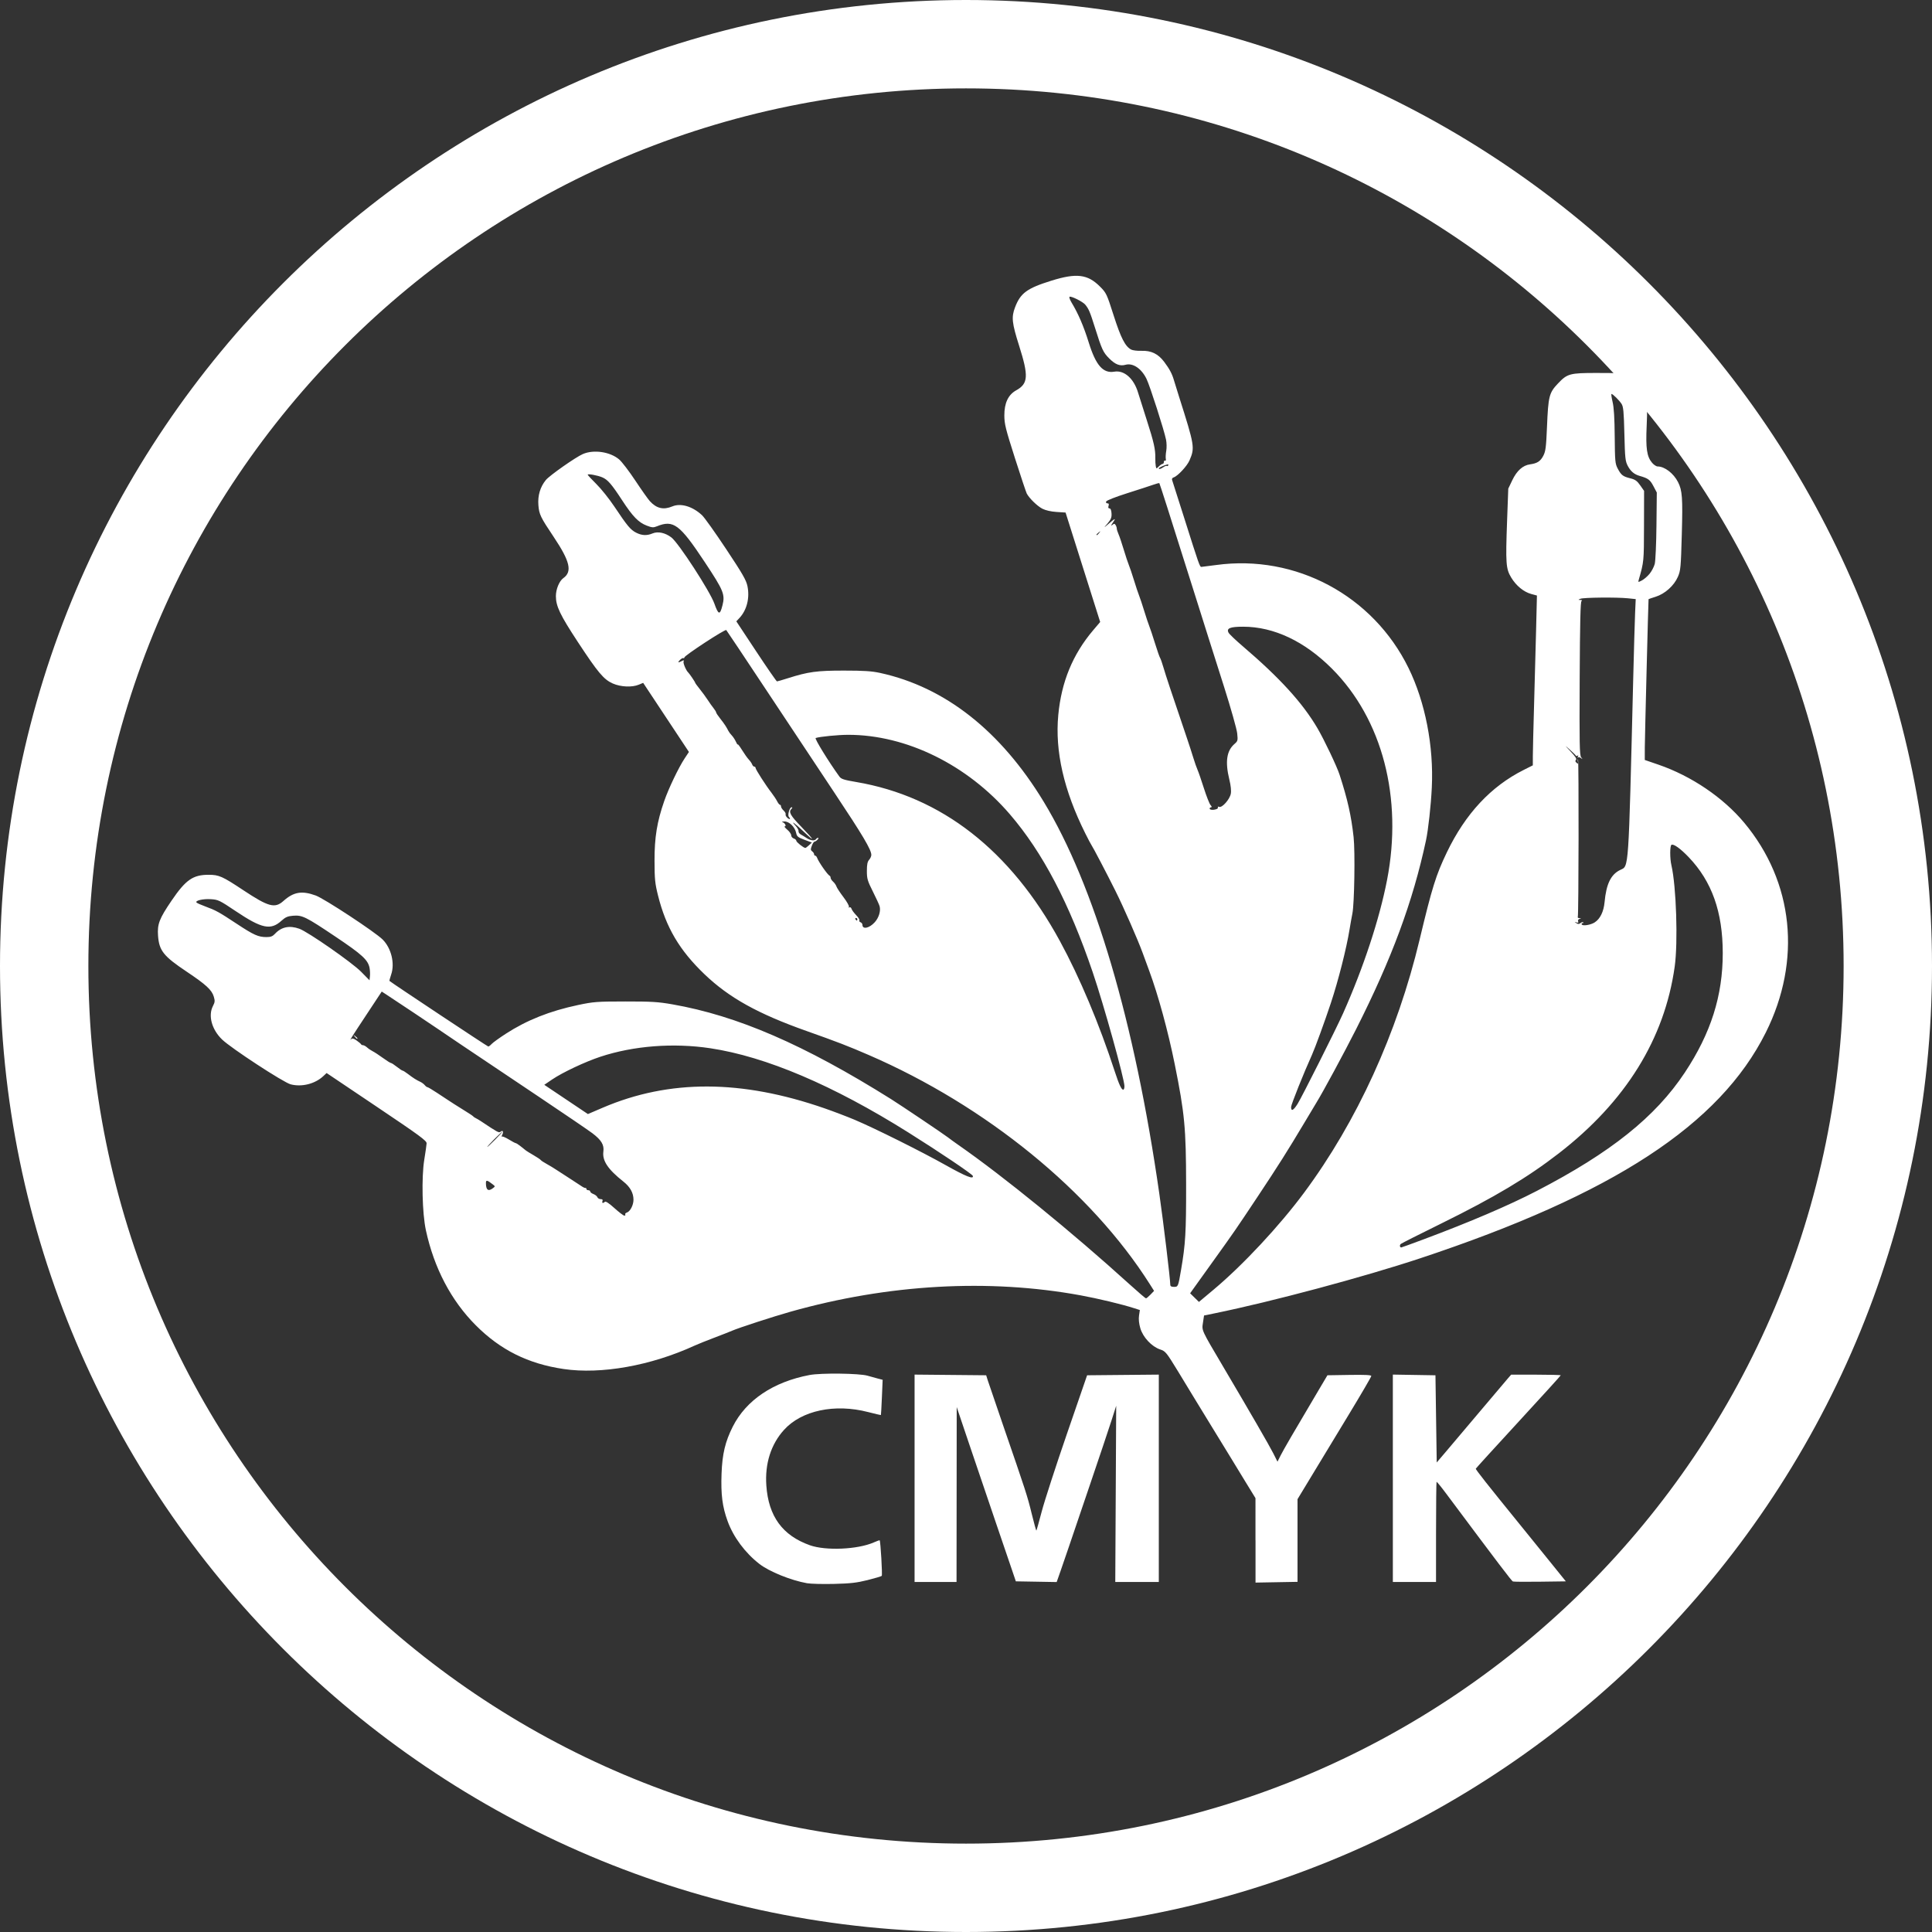 <?xml version="1.0" encoding="UTF-8" standalone="no"?>
<svg
   xmlns:dc="http://purl.org/dc/elements/1.1/"
   xmlns:cc="http://creativecommons.org/ns#"
   xmlns:rdf="http://www.w3.org/1999/02/22-rdf-syntax-ns#"
   xmlns:svg="http://www.w3.org/2000/svg"
   xmlns="http://www.w3.org/2000/svg"
   width="180"
   height="180"
   viewBox="0 0 180 180"
   id="svg4259"
   version="1.1">
  <rect x="0" y="0" width="180" height="180" fill="#333333" stroke="none"/>
  <defs
     id="defs4261" />
  <path
     id="circle4197"
     d="M 90,0 C 40.343,2.8909775e-7 5.7819534e-8,40.343 0,90 c 0,49.657 40.343,90 90,90 49.657,0 90,-40.343 90,-90 C 180,40.343 139.657,1.1563911e-6 90,0 Z m 0,8.234 C 135.206,8.234 171.766,44.794 171.766,90 171.766,135.206 135.206,171.766 90,171.766 44.794,171.766 8.234,135.206 8.234,90 8.234,44.794 44.794,8.234 90,8.234 Z"
     style="color:#000000;font-style:normal;font-variant:normal;font-weight:normal;font-stretch:normal;font-size:medium;line-height:normal;font-family:sans-serif;text-indent:0;text-align:start;text-decoration:none;text-decoration-line:none;text-decoration-style:solid;text-decoration-color:#000000;letter-spacing:normal;word-spacing:normal;text-transform:none;direction:ltr;block-progression:tb;writing-mode:lr-tb;baseline-shift:baseline;text-anchor:start;white-space:normal;clip-rule:nonzero;display:inline;overflow:visible;visibility:visible;opacity:1;isolation:auto;mix-blend-mode:normal;color-interpolation:sRGB;color-interpolation-filters:linearRGB;solid-color:#000000;solid-opacity:1;fill:#ffffff;fill-opacity:1;fill-rule:nonzero;stroke:none;stroke-width:8.235;stroke-linecap:round;stroke-linejoin:round;stroke-miterlimit:4;stroke-dasharray:none;stroke-dashoffset:0;stroke-opacity:1;color-rendering:auto;image-rendering:auto;shape-rendering:auto;text-rendering:auto;enable-background:accumulate" />
  <path
     id="path4186"
     d="m 75.183,147.505 c -1.511,-0.273 -3.509,-1.082 -4.429,-1.795 -1.331,-1.032 -2.422,-2.499 -2.964,-3.989 -0.492,-1.351 -0.636,-2.485 -0.564,-4.435 0.068,-1.827 0.341,-2.972 1.04,-4.361 1.248,-2.478 3.776,-4.178 7.163,-4.819 1.062,-0.201 4.639,-0.158 5.395,0.065 0.228,0.067 0.639,0.181 0.913,0.252 l 0.498,0.129 -0.07,1.626 c -0.039,0.894 -0.08,1.639 -0.092,1.655 -0.011,0.015 -0.551,-0.109 -1.198,-0.276 -3.101,-0.803 -6.194,-0.147 -7.829,1.66 -1.22,1.348 -1.79,3.142 -1.648,5.185 0.2,2.869 1.505,4.659 4.059,5.566 1.483,0.526 4.454,0.395 5.949,-0.263 0.287,-0.126 0.535,-0.216 0.551,-0.199 0.082,0.086 0.267,3.242 0.194,3.314 -0.046,0.046 -0.644,0.224 -1.328,0.395 -1.014,0.253 -1.594,0.318 -3.14,0.355 -1.043,0.025 -2.168,-0.005 -2.501,-0.065 z m 41.787,-3.992 1.6e-4,-3.935 -0.966,-1.575 c -0.531,-0.866 -1.11,-1.815 -1.286,-2.109 -0.176,-0.293 -0.977,-1.6 -1.779,-2.903 -0.802,-1.304 -1.585,-2.583 -1.739,-2.844 -0.154,-0.261 -0.8,-1.323 -1.435,-2.361 -1.106,-1.808 -1.176,-1.894 -1.679,-2.062 -0.786,-0.262 -1.601,-1.135 -1.845,-1.975 -0.129,-0.442 -0.17,-0.852 -0.12,-1.186 l 0.076,-0.51 -0.568,-0.182 c -1.129,-0.362 -3.335,-0.891 -4.957,-1.188 -8.561,-1.568 -17.912,-1.041 -27.016,1.524 -1.608,0.453 -4.838,1.505 -5.451,1.774 -0.196,0.086 -0.942,0.379 -1.659,0.65 -0.717,0.272 -1.544,0.604 -1.837,0.739 -4.071,1.868 -8.696,2.694 -12.198,2.178 -3.31,-0.488 -5.895,-1.776 -8.193,-4.084 -2.289,-2.298 -3.874,-5.32 -4.638,-8.841 -0.343,-1.58 -0.419,-4.931 -0.151,-6.577 0.112,-0.684 0.21,-1.37 0.218,-1.523 0.013,-0.24 -0.632,-0.714 -4.651,-3.415 l -4.666,-3.136 -0.311,0.291 c -0.773,0.723 -2.011,1.033 -3.041,0.761 -0.675,-0.179 -5.552,-3.368 -6.389,-4.178 -0.964,-0.933 -1.314,-2.23 -0.844,-3.128 0.179,-0.342 0.191,-0.474 0.075,-0.86 -0.19,-0.633 -0.719,-1.12 -2.541,-2.34 -2.148,-1.437 -2.555,-1.95 -2.655,-3.345 -0.077,-1.077 0.12,-1.588 1.262,-3.266 1.319,-1.938 1.988,-2.405 3.449,-2.405 0.968,0 1.276,0.137 3.235,1.436 2.34,1.552 2.942,1.715 3.73,1.009 0.953,-0.854 1.724,-0.986 3.017,-0.515 0.805,0.293 5.527,3.399 6.231,4.098 0.804,0.798 1.153,2.223 0.799,3.256 -0.108,0.316 -0.18,0.588 -0.159,0.605 0.311,0.254 9.131,6.109 9.203,6.109 0.055,0 0.197,-0.106 0.315,-0.236 0.118,-0.13 0.711,-0.558 1.318,-0.952 1.963,-1.271 4.103,-2.122 6.741,-2.679 1.431,-0.302 1.743,-0.326 4.385,-0.329 2.438,-0.002 3.064,0.035 4.385,0.266 6.065,1.061 12.285,3.756 20.383,8.831 0.9,0.564 4.934,3.278 5.293,3.561 0.174,0.137 0.623,0.462 0.997,0.723 4.174,2.904 10.578,8.117 15.904,12.947 0.809,0.733 1.508,1.333 1.555,1.333 0.047,0 0.235,-0.157 0.42,-0.349 l 0.335,-0.349 -0.398,-0.628 C 101.647,110.997 91.878,103.034 80.943,98.294 79.022,97.461 78.019,97.074 75.137,96.053 c -4.534,-1.606 -7.217,-3.099 -9.504,-5.289 -2.33,-2.231 -3.582,-4.352 -4.327,-7.333 -0.281,-1.126 -0.321,-1.517 -0.325,-3.236 -0.005,-2.176 0.229,-3.622 0.902,-5.559 0.414,-1.191 1.345,-3.135 1.908,-3.983 l 0.395,-0.595 -2.132,-3.219 -2.132,-3.219 -0.406,0.17 c -0.631,0.264 -1.688,0.215 -2.426,-0.111 -0.84,-0.372 -1.38,-1.014 -3.27,-3.892 -1.639,-2.496 -2.029,-3.312 -2.029,-4.251 0,-0.638 0.318,-1.407 0.691,-1.672 0.851,-0.604 0.628,-1.561 -0.889,-3.83 -1.244,-1.859 -1.362,-2.105 -1.432,-2.971 -0.071,-0.89 0.171,-1.705 0.698,-2.344 0.353,-0.428 2.77,-2.124 3.446,-2.417 1.013,-0.44 2.547,-0.21 3.386,0.508 0.251,0.215 0.928,1.102 1.504,1.971 0.576,0.869 1.185,1.731 1.355,1.916 0.622,0.679 1.267,0.828 2.092,0.483 0.786,-0.328 1.878,-0.004 2.765,0.822 0.221,0.205 1.232,1.624 2.247,3.154 1.53,2.304 1.87,2.895 1.984,3.448 0.228,1.106 -0.055,2.234 -0.744,2.972 l -0.292,0.313 1.851,2.798 c 1.018,1.539 1.889,2.798 1.937,2.798 0.047,0 0.505,-0.133 1.017,-0.296 1.902,-0.604 2.698,-0.712 5.228,-0.711 1.866,7.11e-4 2.584,0.048 3.377,0.221 6.043,1.32 11.231,5.407 15.226,11.994 4.732,7.801 8.475,20.496 10.777,36.551 0.379,2.641 1.017,7.942 1.017,8.445 0,0.148 0.096,0.206 0.343,0.206 0.388,0 0.393,-0.011 0.661,-1.576 0.414,-2.414 0.478,-3.491 0.472,-7.964 -0.008,-5.263 -0.136,-6.625 -1.059,-11.199 -0.622,-3.081 -1.534,-6.422 -2.379,-8.71 -0.168,-0.456 -0.443,-1.203 -0.609,-1.659 -0.462,-1.265 -1.759,-4.221 -2.536,-5.78 -0.802,-1.611 -2.116,-4.119 -2.247,-4.293 -0.049,-0.065 -0.303,-0.545 -0.563,-1.067 -2.002,-4.012 -2.833,-7.651 -2.518,-11.021 0.289,-3.092 1.346,-5.661 3.257,-7.913 l 0.648,-0.763 -1.612,-5.098 -1.612,-5.098 -0.84,-0.055 c -0.525,-0.034 -1.021,-0.148 -1.322,-0.302 -0.467,-0.239 -1.214,-0.964 -1.452,-1.409 -0.064,-0.12 -0.56,-1.604 -1.102,-3.299 -0.868,-2.715 -0.986,-3.187 -0.989,-3.973 -0.005,-1.163 0.358,-1.936 1.104,-2.349 1.123,-0.622 1.17,-1.327 0.276,-4.145 -0.674,-2.126 -0.733,-2.668 -0.385,-3.582 0.507,-1.334 1.111,-1.778 3.387,-2.488 2.338,-0.729 3.375,-0.605 4.522,0.542 0.597,0.597 0.633,0.673 1.28,2.694 0.671,2.097 1.074,2.884 1.627,3.18 0.147,0.079 0.579,0.132 0.96,0.118 0.91,-0.033 1.556,0.279 2.117,1.023 0.492,0.653 0.736,1.107 0.905,1.691 0.066,0.228 0.29,0.948 0.497,1.6 1.442,4.538 1.47,4.711 0.962,5.895 -0.225,0.525 -1.099,1.464 -1.473,1.583 -0.128,0.041 -0.189,0.139 -0.15,0.24 0.036,0.094 0.549,1.703 1.14,3.574 1.358,4.299 1.438,4.529 1.59,4.525 0.069,-0.003 0.685,-0.08 1.369,-0.174 7.418,-1.015 14.622,2.842 17.932,9.599 1.556,3.178 2.354,7.279 2.166,11.14 -0.081,1.671 -0.33,3.931 -0.542,4.918 -1.222,5.705 -3.188,11.017 -6.516,17.598 -1.107,2.19 -3.087,5.854 -3.681,6.814 -0.061,0.098 -0.571,0.951 -1.135,1.896 -1.576,2.641 -2.419,3.974 -4.385,6.933 -1.986,2.988 -2.164,3.246 -4.164,6.031 -0.754,1.05 -1.534,2.137 -1.732,2.416 l -0.361,0.506 0.41,0.402 0.41,0.402 1.363,-1.141 c 2.729,-2.285 6.121,-5.919 8.431,-9.03 4.927,-6.636 8.678,-14.852 10.766,-23.583 1.163,-4.862 1.526,-6.025 2.538,-8.131 1.73,-3.597 4.097,-6.138 7.151,-7.675 l 0.859,-0.432 0.001,-0.858 c 7.9e-4,-0.472 0.051,-2.564 0.112,-4.65 0.061,-2.086 0.147,-5.259 0.19,-7.053 l 0.08,-3.26 -0.517,-0.139 c -0.711,-0.191 -1.414,-0.765 -1.88,-1.535 -0.494,-0.816 -0.53,-1.311 -0.383,-5.319 l 0.109,-2.966 0.373,-0.782 c 0.425,-0.89 0.98,-1.388 1.651,-1.48 0.677,-0.093 0.974,-0.286 1.244,-0.808 0.211,-0.409 0.26,-0.793 0.338,-2.653 0.121,-2.907 0.196,-3.201 1.036,-4.086 0.856,-0.902 1.099,-0.968 3.572,-0.968 2.056,0 2.227,0.017 2.753,0.276 0.794,0.391 1.589,1.316 1.823,2.123 0.157,0.541 0.175,0.975 0.105,2.529 -0.096,2.105 0.014,2.858 0.498,3.434 0.161,0.192 0.397,0.349 0.524,0.349 0.648,0 1.482,0.638 1.897,1.452 0.4,0.784 0.449,1.465 0.353,4.899 -0.086,3.078 -0.111,3.35 -0.365,3.932 -0.36,0.827 -1.203,1.583 -2.069,1.855 -0.363,0.114 -0.661,0.216 -0.663,0.226 -0.023,0.142 -0.348,13.014 -0.35,13.84 l -0.002,1.141 1.274,0.438 c 3.061,1.052 6.022,3.054 7.981,5.398 4.618,5.525 5.375,12.842 2.021,19.554 -4.294,8.593 -14.214,15.074 -32.211,21.042 -5.262,1.745 -13.787,4.028 -19.121,5.12 l -1.007,0.206 -0.1,0.666 c -0.113,0.753 -0.176,0.616 1.866,4.073 2.55,4.317 4.342,7.416 4.692,8.114 l 0.385,0.766 0.296,-0.588 c 0.27,-0.536 1.184,-2.107 3.515,-6.04 l 0.843,-1.422 2.043,-0.032 c 1.459,-0.023 2.043,0.005 2.043,0.101 0,0.074 -0.942,1.688 -2.094,3.588 -1.152,1.9 -2.698,4.452 -3.437,5.671 l -1.343,2.218 0,3.85 0,3.85 -1.956,0.035 -1.956,0.035 1.2e-4,-3.935 z m 15.679,-28.052 c 4.279,-1.597 7.928,-3.158 10.512,-4.496 6.907,-3.577 11.068,-6.903 13.809,-11.038 2.431,-3.668 3.539,-7.159 3.535,-11.14 -0.003,-3.824 -1.013,-6.664 -3.169,-8.922 -0.77,-0.807 -1.419,-1.271 -1.611,-1.152 -0.15,0.093 -0.153,1.26 -0.003,1.903 0.454,1.964 0.623,7.183 0.306,9.44 -0.946,6.739 -4.568,12.577 -10.792,17.394 -2.933,2.27 -5.997,4.099 -10.962,6.544 -1.988,0.979 -3.681,1.833 -3.761,1.899 -0.132,0.107 -0.104,0.329 0.041,0.329 0.032,0 0.975,-0.342 2.097,-0.761 z m -74.394,-2.312 c -0.037,-0.06 0.028,-0.14 0.145,-0.178 0.312,-0.099 0.62,-0.692 0.62,-1.194 0,-0.633 -0.31,-1.193 -0.934,-1.687 -1.452,-1.149 -1.986,-1.95 -1.871,-2.806 0.083,-0.618 -0.186,-1.068 -1.018,-1.699 -0.341,-0.259 -2.594,-1.793 -5.006,-3.409 -7.005,-4.693 -9.354,-6.271 -9.481,-6.371 -0.111,-0.087 -4.115,-2.757 -4.824,-3.216 l -0.32,-0.208 -1.28,1.937 c -1.59,2.407 -1.762,2.681 -1.576,2.506 0.116,-0.109 0.232,-0.082 0.519,0.119 0.203,0.142 0.387,0.299 0.409,0.347 0.022,0.049 0.105,0.089 0.185,0.089 0.08,0 0.249,0.094 0.375,0.208 0.126,0.115 0.363,0.275 0.526,0.356 0.163,0.081 0.59,0.361 0.948,0.621 0.358,0.26 0.697,0.473 0.753,0.473 0.056,1.1e-4 0.303,0.16 0.55,0.356 0.247,0.196 0.489,0.356 0.539,0.356 0.05,0 0.281,0.147 0.514,0.326 0.466,0.358 0.776,0.554 1.144,0.723 0.133,0.061 0.313,0.197 0.4,0.301 0.087,0.105 0.2,0.19 0.253,0.19 0.052,0 0.459,0.241 0.904,0.536 0.445,0.295 0.889,0.587 0.987,0.65 0.098,0.063 0.364,0.236 0.593,0.386 0.228,0.15 0.708,0.451 1.067,0.67 0.358,0.218 0.678,0.434 0.711,0.479 0.033,0.045 0.139,0.119 0.237,0.164 0.098,0.045 0.317,0.174 0.487,0.288 1.557,1.039 1.673,1.102 1.816,0.983 0.217,-0.18 0.316,-0.015 0.165,0.276 -0.072,0.138 -0.091,0.215 -0.043,0.17 0.048,-0.044 0.341,0.076 0.651,0.267 0.31,0.191 0.604,0.347 0.653,0.347 0.049,0 0.256,0.134 0.461,0.298 0.205,0.164 0.427,0.341 0.493,0.393 0.066,0.052 0.386,0.249 0.711,0.437 0.325,0.188 0.623,0.388 0.662,0.445 0.04,0.057 0.286,0.22 0.548,0.361 0.262,0.142 0.709,0.415 0.995,0.606 0.285,0.192 0.839,0.55 1.23,0.797 0.391,0.247 0.844,0.543 1.007,0.658 0.163,0.115 0.336,0.197 0.385,0.181 0.049,-0.016 0.089,0.024 0.089,0.09 0,0.065 0.08,0.118 0.178,0.118 0.098,0 0.178,0.055 0.178,0.122 0,0.067 0.135,0.173 0.299,0.235 0.165,0.063 0.33,0.195 0.368,0.293 0.038,0.099 0.176,0.18 0.306,0.18 0.162,0 0.215,0.056 0.169,0.178 -0.076,0.198 0.053,0.237 0.227,0.068 0.07,-0.068 0.404,0.155 0.883,0.589 0.424,0.384 0.84,0.7 0.925,0.702 0.085,0.002 0.125,-0.046 0.087,-0.106 z M 33.051,96.578 c -0.147,-0.188 -0.143,-0.192 0.045,-0.045 0.114,0.089 0.207,0.183 0.207,0.207 0,0.098 -0.097,0.035 -0.252,-0.163 z m 12.866,14.128 c 0.228,-0.172 0.228,-0.176 0,-0.354 -0.535,-0.418 -0.645,-0.44 -0.645,-0.13 0,0.646 0.216,0.808 0.645,0.484 z m 44.718,-1.152 c -0.052,-0.168 -3.104,-2.223 -6.018,-4.052 -7,-4.394 -13.262,-7.057 -18.428,-7.837 -3.442,-0.52 -7.156,-0.234 -10.251,0.788 -1.419,0.469 -3.532,1.464 -4.492,2.116 l -0.737,0.501 2.032,1.362 2.032,1.362 1.382,-0.592 c 6.196,-2.653 12.924,-2.633 20.678,0.062 0.859,0.299 2.122,0.78 2.806,1.069 1.888,0.799 6.215,2.956 8.473,4.224 1.884,1.058 2.633,1.354 2.522,0.996 z m -44.474,-3.407 c 0.387,-0.391 0.677,-0.711 0.644,-0.711 -0.033,0 -0.376,0.32 -0.763,0.711 -0.387,0.391 -0.677,0.711 -0.644,0.711 0.033,0 0.376,-0.32 0.763,-0.711 z m 74.726,-3.289 c 0.39,-0.616 3.608,-7.016 4.244,-8.444 1.896,-4.251 3.388,-8.776 4.096,-12.42 1.485,-7.645 -0.43,-14.989 -5.138,-19.702 -2.541,-2.544 -5.404,-3.898 -8.253,-3.903 -1.228,-0.003 -1.594,0.146 -1.374,0.558 0.072,0.134 0.652,0.689 1.289,1.233 3.479,2.97 5.614,5.312 6.998,7.676 0.63,1.076 1.802,3.541 2.056,4.323 0.745,2.293 1.088,3.818 1.307,5.816 0.149,1.364 0.072,6.203 -0.113,7.115 -0.066,0.326 -0.185,0.992 -0.264,1.481 -0.288,1.778 -1.045,4.759 -1.746,6.873 -0.559,1.685 -1.464,4.165 -1.751,4.8 -0.766,1.689 -1.95,4.65 -1.95,4.875 0,0.433 0.208,0.334 0.599,-0.283 z m -16.124,-1.648 c 0,-0.681 -1.912,-7.553 -2.956,-10.625 -2.188,-6.437 -4.666,-11.166 -7.711,-14.711 -3.963,-4.615 -9.65,-7.413 -15.068,-7.413 -0.933,0 -2.659,0.169 -3.034,0.298 -0.125,0.043 1.211,2.213 2.21,3.592 0.166,0.23 0.423,0.313 1.558,0.505 7.952,1.349 14.38,6.363 18.978,14.804 1.855,3.406 3.679,7.742 5.134,12.206 0.38,1.165 0.61,1.659 0.773,1.659 0.064,0 0.115,-0.142 0.115,-0.315 z M 34.436,90.201 C 34.292,89.438 33.766,88.951 31.278,87.282 c -2.798,-1.878 -3.119,-2.036 -3.978,-1.965 -0.505,0.042 -0.705,0.13 -1.093,0.48 -0.989,0.893 -1.823,0.717 -4.215,-0.887 -1.548,-1.038 -1.66,-1.092 -2.357,-1.135 -0.748,-0.046 -1.51,0.14 -1.314,0.321 0.059,0.055 0.419,0.214 0.799,0.353 0.988,0.363 1.268,0.517 2.923,1.61 1.607,1.061 2.022,1.247 2.79,1.247 0.387,0 0.568,-0.07 0.782,-0.302 0.599,-0.647 1.35,-0.804 2.271,-0.475 0.802,0.286 4.903,3.14 5.752,4.002 l 0.789,0.802 0.039,-0.376 c 0.021,-0.207 0.008,-0.547 -0.032,-0.755 z M 81.494,85.928 c 0.39,-0.43 0.58,-1.056 0.456,-1.502 -0.04,-0.144 -0.323,-0.76 -0.629,-1.369 -0.499,-0.995 -0.556,-1.19 -0.556,-1.913 0,-0.601 0.053,-0.864 0.207,-1.035 0.114,-0.126 0.207,-0.332 0.207,-0.457 -2.42e-4,-0.485 -0.78,-1.8 -3.439,-5.798 -1.517,-2.281 -4.384,-6.601 -6.371,-9.599 -1.987,-2.998 -3.654,-5.497 -3.704,-5.553 -0.101,-0.111 -3.906,2.378 -3.906,2.555 0,0.06 -0.04,0.086 -0.089,0.057 -0.049,-0.028 -0.192,0.049 -0.317,0.171 -0.251,0.245 -0.176,0.288 0.174,0.101 0.181,-0.097 0.213,-0.086 0.16,0.053 -0.057,0.149 0.235,0.835 0.433,1.016 0.115,0.105 0.646,0.887 0.646,0.951 1.02e-4,0.034 0.193,0.301 0.429,0.593 0.236,0.292 0.567,0.743 0.735,1.004 0.168,0.261 0.414,0.607 0.546,0.77 0.132,0.163 0.241,0.342 0.243,0.398 0.001,0.056 0.176,0.32 0.388,0.587 0.373,0.471 0.578,0.78 0.76,1.149 0.048,0.098 0.19,0.284 0.315,0.415 0.125,0.13 0.299,0.397 0.386,0.593 0.088,0.196 0.161,0.304 0.164,0.241 0.003,-0.063 0.186,0.177 0.407,0.533 0.221,0.356 0.505,0.754 0.631,0.885 0.126,0.13 0.263,0.33 0.305,0.444 0.042,0.114 0.131,0.207 0.198,0.207 0.067,0 0.122,0.055 0.122,0.122 0,0.142 0.944,1.613 1.481,2.307 0.201,0.261 0.44,0.621 0.529,0.8 0.09,0.179 0.207,0.326 0.262,0.326 0.054,0 0.099,0.072 0.099,0.159 0,0.088 0.109,0.258 0.241,0.378 0.133,0.12 0.217,0.28 0.188,0.356 -0.029,0.076 0.049,0.225 0.174,0.332 0.225,0.192 0.321,0.111 0.125,-0.106 -0.136,-0.15 0.07,-0.883 0.248,-0.883 0.104,0 0.103,0.035 -0.003,0.142 -0.291,0.291 -0.116,0.607 0.942,1.7 1.229,1.271 1.317,1.492 0.15,0.38 -0.803,-0.765 -1.237,-1.072 -0.705,-0.497 0.166,0.179 0.289,0.404 0.272,0.5 -0.017,0.095 0.076,0.232 0.206,0.303 0.13,0.071 0.382,0.225 0.558,0.342 0.354,0.234 0.751,0.277 0.864,0.094 0.04,-0.065 0.127,-0.119 0.193,-0.119 0.066,0 0.04,0.08 -0.058,0.178 -0.098,0.098 -0.223,0.178 -0.279,0.178 -0.056,0 -0.167,0.173 -0.247,0.385 -0.123,0.324 -0.117,0.406 0.033,0.517 0.099,0.072 0.179,0.192 0.179,0.267 0,0.074 0.047,0.135 0.105,0.135 0.058,0 0.138,0.093 0.18,0.207 0.14,0.386 0.978,1.585 1.167,1.669 0.049,0.022 0.089,0.107 0.089,0.189 0,0.082 0.105,0.245 0.234,0.361 0.129,0.116 0.267,0.315 0.307,0.441 0.04,0.126 0.335,0.576 0.657,1 0.321,0.424 0.548,0.829 0.505,0.9 -0.045,0.073 -0.024,0.094 0.049,0.049 0.071,-0.044 0.159,0.019 0.197,0.138 0.038,0.12 0.233,0.385 0.433,0.59 0.2,0.205 0.333,0.422 0.296,0.483 -0.038,0.061 0.011,0.141 0.109,0.178 0.097,0.037 0.177,0.145 0.177,0.24 0,0.451 0.641,0.318 1.143,-0.237 z m 67.088,0.003 c 0.503,-0.324 0.831,-1 0.913,-1.884 0.159,-1.698 0.588,-2.579 1.463,-2.999 0.807,-0.388 0.757,0.358 1.2,-17.621 0.069,-2.803 0.151,-5.662 0.182,-6.353 l 0.056,-1.257 -0.725,-0.076 c -1.035,-0.108 -4.142,-0.078 -4.423,0.043 -0.237,0.102 -0.237,0.102 0,0.112 0.149,0.006 0.186,0.043 0.1,0.098 -0.101,0.064 -0.147,1.975 -0.173,7.215 -0.03,6.104 -0.01,7.159 0.137,7.347 0.155,0.197 0.154,0.205 -0.016,0.073 -0.104,-0.081 -0.232,-0.108 -0.286,-0.059 -0.053,0.048 -0.053,0.013 0,-0.079 0.062,-0.107 0.051,-0.138 -0.03,-0.088 -0.07,0.043 -0.145,0.038 -0.168,-0.011 -0.023,-0.049 -0.281,-0.303 -0.573,-0.563 -0.493,-0.439 -0.486,-0.426 0.092,0.183 0.436,0.459 0.586,0.693 0.499,0.781 -0.087,0.087 -0.071,0.169 0.053,0.272 0.151,0.125 0.17,0.107 0.127,-0.116 -0.028,-0.145 -0.023,-0.236 0.011,-0.201 0.082,0.082 0.061,14.549 -0.021,14.681 -0.035,0.056 0.034,0.108 0.151,0.116 0.19,0.013 0.191,0.02 0.014,0.067 -0.117,0.031 -0.173,0.124 -0.135,0.225 0.048,0.124 0.005,0.152 -0.155,0.102 -0.21,-0.066 -0.21,-0.063 -0.008,0.067 0.163,0.104 0.255,0.102 0.388,-0.008 0.096,-0.08 0.209,-0.11 0.251,-0.069 0.042,0.042 0.01,0.076 -0.069,0.076 -0.08,0 -0.109,0.058 -0.065,0.129 0.099,0.161 0.838,0.039 1.208,-0.2 z M 79.877,85.646 c 0,-0.065 -0.056,-0.119 -0.125,-0.119 -0.069,0 -0.093,0.053 -0.052,0.119 0.04,0.065 0.097,0.118 0.125,0.118 0.029,0 0.052,-0.053 0.052,-0.118 z m -4.511,-6.892 0.274,-0.256 -0.694,-0.259 c -0.61,-0.228 -0.703,-0.305 -0.772,-0.643 -0.114,-0.559 -0.656,-1.079 -1.104,-1.062 -0.2,0.008 -0.274,0.037 -0.166,0.066 0.222,0.059 0.396,0.394 0.205,0.394 -0.068,0 0.04,0.138 0.241,0.307 0.201,0.169 0.365,0.405 0.365,0.525 0,0.12 0.107,0.252 0.237,0.294 0.13,0.041 0.238,0.138 0.239,0.215 0.001,0.123 0.658,0.646 0.835,0.666 0.037,0.004 0.19,-0.108 0.341,-0.248 z m 37.979,-3.371 c 0.103,-0.039 0.158,-0.119 0.122,-0.176 -0.036,-0.058 0.019,-0.073 0.122,-0.033 0.273,0.105 0.984,-0.698 1.082,-1.224 0.052,-0.276 0.002,-0.756 -0.138,-1.33 -0.402,-1.654 -0.253,-2.672 0.485,-3.311 0.304,-0.263 0.319,-0.32 0.249,-0.989 -0.041,-0.39 -0.585,-2.318 -1.208,-4.283 -0.624,-1.966 -1.295,-4.08 -1.492,-4.7 -0.197,-0.619 -0.507,-1.606 -0.691,-2.192 -0.183,-0.587 -0.503,-1.6 -0.711,-2.252 -0.208,-0.652 -0.504,-1.585 -0.657,-2.074 -1.388,-4.417 -2.456,-7.76 -2.494,-7.804 -0.02,-0.023 -0.267,0.04 -0.547,0.14 -0.281,0.101 -1.373,0.456 -2.427,0.79 -1.103,0.349 -1.944,0.679 -1.981,0.778 -0.04,0.103 0.006,0.171 0.116,0.171 0.128,0 0.16,0.07 0.107,0.237 -0.05,0.158 -0.021,0.237 0.087,0.237 0.105,0 0.172,0.163 0.19,0.465 0.022,0.375 -0.047,0.553 -0.357,0.918 -0.381,0.449 -0.381,0.451 -0.034,0.151 0.738,-0.637 0.839,-0.681 0.528,-0.231 -0.197,0.284 -0.22,0.361 -0.075,0.245 0.184,-0.148 0.226,-0.148 0.319,0 0.059,0.094 0.109,0.242 0.109,0.33 7.9e-4,0.088 0.076,0.328 0.167,0.533 0.091,0.205 0.309,0.853 0.485,1.44 0.176,0.587 0.388,1.227 0.472,1.422 0.084,0.196 0.3,0.835 0.48,1.422 0.18,0.587 0.393,1.227 0.474,1.422 0.081,0.196 0.294,0.835 0.474,1.422 0.18,0.587 0.393,1.227 0.474,1.422 0.081,0.196 0.321,0.915 0.533,1.6 0.212,0.684 0.426,1.298 0.475,1.363 0.049,0.065 0.198,0.492 0.331,0.948 0.213,0.729 0.649,2.042 2.148,6.459 0.21,0.619 0.487,1.472 0.616,1.896 0.129,0.424 0.306,0.93 0.395,1.126 0.088,0.196 0.355,0.968 0.593,1.717 0.238,0.749 0.518,1.456 0.621,1.57 0.116,0.128 0.136,0.208 0.052,0.208 -0.075,0 -0.137,0.053 -0.137,0.118 0,0.132 0.353,0.157 0.641,0.047 z M 67.307,56.417 c 0.261,-1.036 0.12,-1.381 -1.65,-4.053 -2.334,-3.523 -2.916,-3.957 -4.461,-3.327 -0.319,0.13 -0.453,0.121 -0.936,-0.064 -0.772,-0.295 -1.308,-0.847 -2.305,-2.375 -0.98,-1.501 -1.338,-1.914 -1.851,-2.129 -0.442,-0.186 -1.351,-0.351 -1.351,-0.245 0,0.041 0.365,0.435 0.81,0.875 0.446,0.44 1.201,1.384 1.677,2.098 1.208,1.809 1.503,2.163 2.024,2.429 0.535,0.273 1.001,0.295 1.534,0.071 0.497,-0.209 1.176,-0.064 1.75,0.372 0.673,0.512 3.606,5.026 4.013,6.178 0.372,1.05 0.515,1.083 0.744,0.171 z m 86.378,-2.955 c 0.195,-0.236 0.412,-0.651 0.483,-0.921 0.071,-0.273 0.142,-1.857 0.16,-3.572 l 0.032,-3.081 -0.319,-0.605 c -0.31,-0.588 -0.488,-0.719 -1.281,-0.945 -0.502,-0.143 -0.832,-0.421 -1.101,-0.927 -0.234,-0.441 -0.263,-0.715 -0.319,-2.98 -0.052,-2.102 -0.094,-2.544 -0.268,-2.809 -0.223,-0.34 -0.811,-0.918 -0.933,-0.918 -0.041,0 0.005,0.333 0.102,0.741 0.124,0.517 0.184,1.491 0.198,3.229 0.019,2.288 0.041,2.527 0.273,2.971 0.326,0.621 0.486,0.746 1.174,0.917 0.462,0.115 0.634,0.237 0.928,0.656 l 0.361,0.515 -0.008,3.277 c -0.008,3.313 -0.008,3.321 -0.481,4.978 -0.079,0.276 -0.076,0.276 0.282,0.091 0.199,-0.103 0.521,-0.38 0.716,-0.617 z m -51.276,-3.812 c 0.147,-0.188 0.143,-0.192 -0.045,-0.045 -0.114,0.089 -0.207,0.183 -0.207,0.207 0,0.097 0.097,0.035 0.252,-0.163 z m 5.91,-6.429 c 0.065,0 0.118,-0.083 0.118,-0.185 0,-0.102 0.051,-0.154 0.112,-0.115 0.062,0.038 0.091,-0.039 0.066,-0.172 -0.026,-0.133 -0.008,-0.468 0.042,-0.744 0.049,-0.276 0.041,-0.742 -0.018,-1.035 -0.177,-0.889 -1.495,-4.994 -1.817,-5.662 -0.467,-0.967 -1.268,-1.511 -1.953,-1.323 -0.527,0.145 -0.963,-0.023 -1.526,-0.589 -0.572,-0.574 -0.682,-0.813 -1.352,-2.944 -0.439,-1.397 -0.556,-1.672 -0.881,-2.068 -0.228,-0.278 -1.319,-0.823 -1.466,-0.733 -0.054,0.034 0.037,0.284 0.202,0.557 0.607,1 1.119,2.191 1.587,3.695 0.665,2.138 1.334,2.903 2.385,2.725 0.922,-0.156 1.817,0.634 2.213,1.953 0.108,0.36 0.478,1.529 0.823,2.597 0.648,2.011 0.802,2.701 0.784,3.509 -0.006,0.261 0.013,0.593 0.041,0.739 0.052,0.264 0.052,0.264 0.287,0.03 0.129,-0.129 0.289,-0.235 0.354,-0.235 z m 0.076,0.3 c 0.136,-0.095 0.276,-0.145 0.311,-0.111 0.035,0.035 0.095,0.01 0.135,-0.053 0.039,-0.064 0.005,-0.102 -0.077,-0.085 -0.263,0.054 -0.8,0.296 -0.8,0.36 0,0.112 0.18,0.065 0.432,-0.111 z m -23.186,94.208 0,-9.66 3.335,0.031 3.335,0.031 0.149,0.474 c 0.082,0.261 0.718,2.127 1.415,4.148 2.172,6.304 2.267,6.596 2.675,8.262 0.219,0.894 0.416,1.607 0.439,1.585 0.022,-0.022 0.25,-0.833 0.505,-1.803 0.256,-0.969 1.31,-4.216 2.343,-7.214 l 1.878,-5.451 3.34,-0.031 3.34,-0.031 0,9.66 0,9.66 -2.028,0 -2.028,0 0.043,-8.209 0.043,-8.209 -0.436,1.365 c -0.24,0.751 -1.152,3.471 -2.028,6.046 -0.876,2.575 -1.763,5.188 -1.972,5.807 -0.209,0.619 -0.544,1.594 -0.744,2.166 l -0.365,1.04 -1.902,-0.033 -1.902,-0.033 -0.382,-1.126 c -0.21,-0.619 -0.874,-2.566 -1.475,-4.326 -0.601,-1.76 -1.669,-4.906 -2.373,-6.992 l -1.28,-3.792 -0.008,8.147 -0.008,8.147 -1.955,0 -1.955,0 0,-9.66 z m 44.559,-7.8e-4 0,-9.661 1.985,0.033 1.985,0.033 0.059,4.061 0.059,4.061 0.784,-0.92 c 0.431,-0.506 1.863,-2.2 3.182,-3.764 1.319,-1.564 2.526,-2.991 2.683,-3.17 l 0.285,-0.326 2.31,0 c 1.27,0 2.31,0.027 2.31,0.06 0,0.033 -1.773,1.984 -3.94,4.337 -2.167,2.353 -3.955,4.316 -3.973,4.362 -0.028,0.075 1.038,1.425 4.173,5.284 0.477,0.587 1.62,2 2.542,3.14 l 1.675,2.074 -2.398,0.032 c -1.319,0.018 -2.461,0.009 -2.537,-0.021 -0.118,-0.045 -1.315,-1.622 -6.243,-8.224 -0.452,-0.606 -0.843,-1.082 -0.868,-1.057 -0.025,0.025 -0.047,2.134 -0.049,4.687 l -0.002,4.642 -2.011,0 -2.011,0 0,-9.661 z"
     style="fill:#ffffff" />
</svg>
